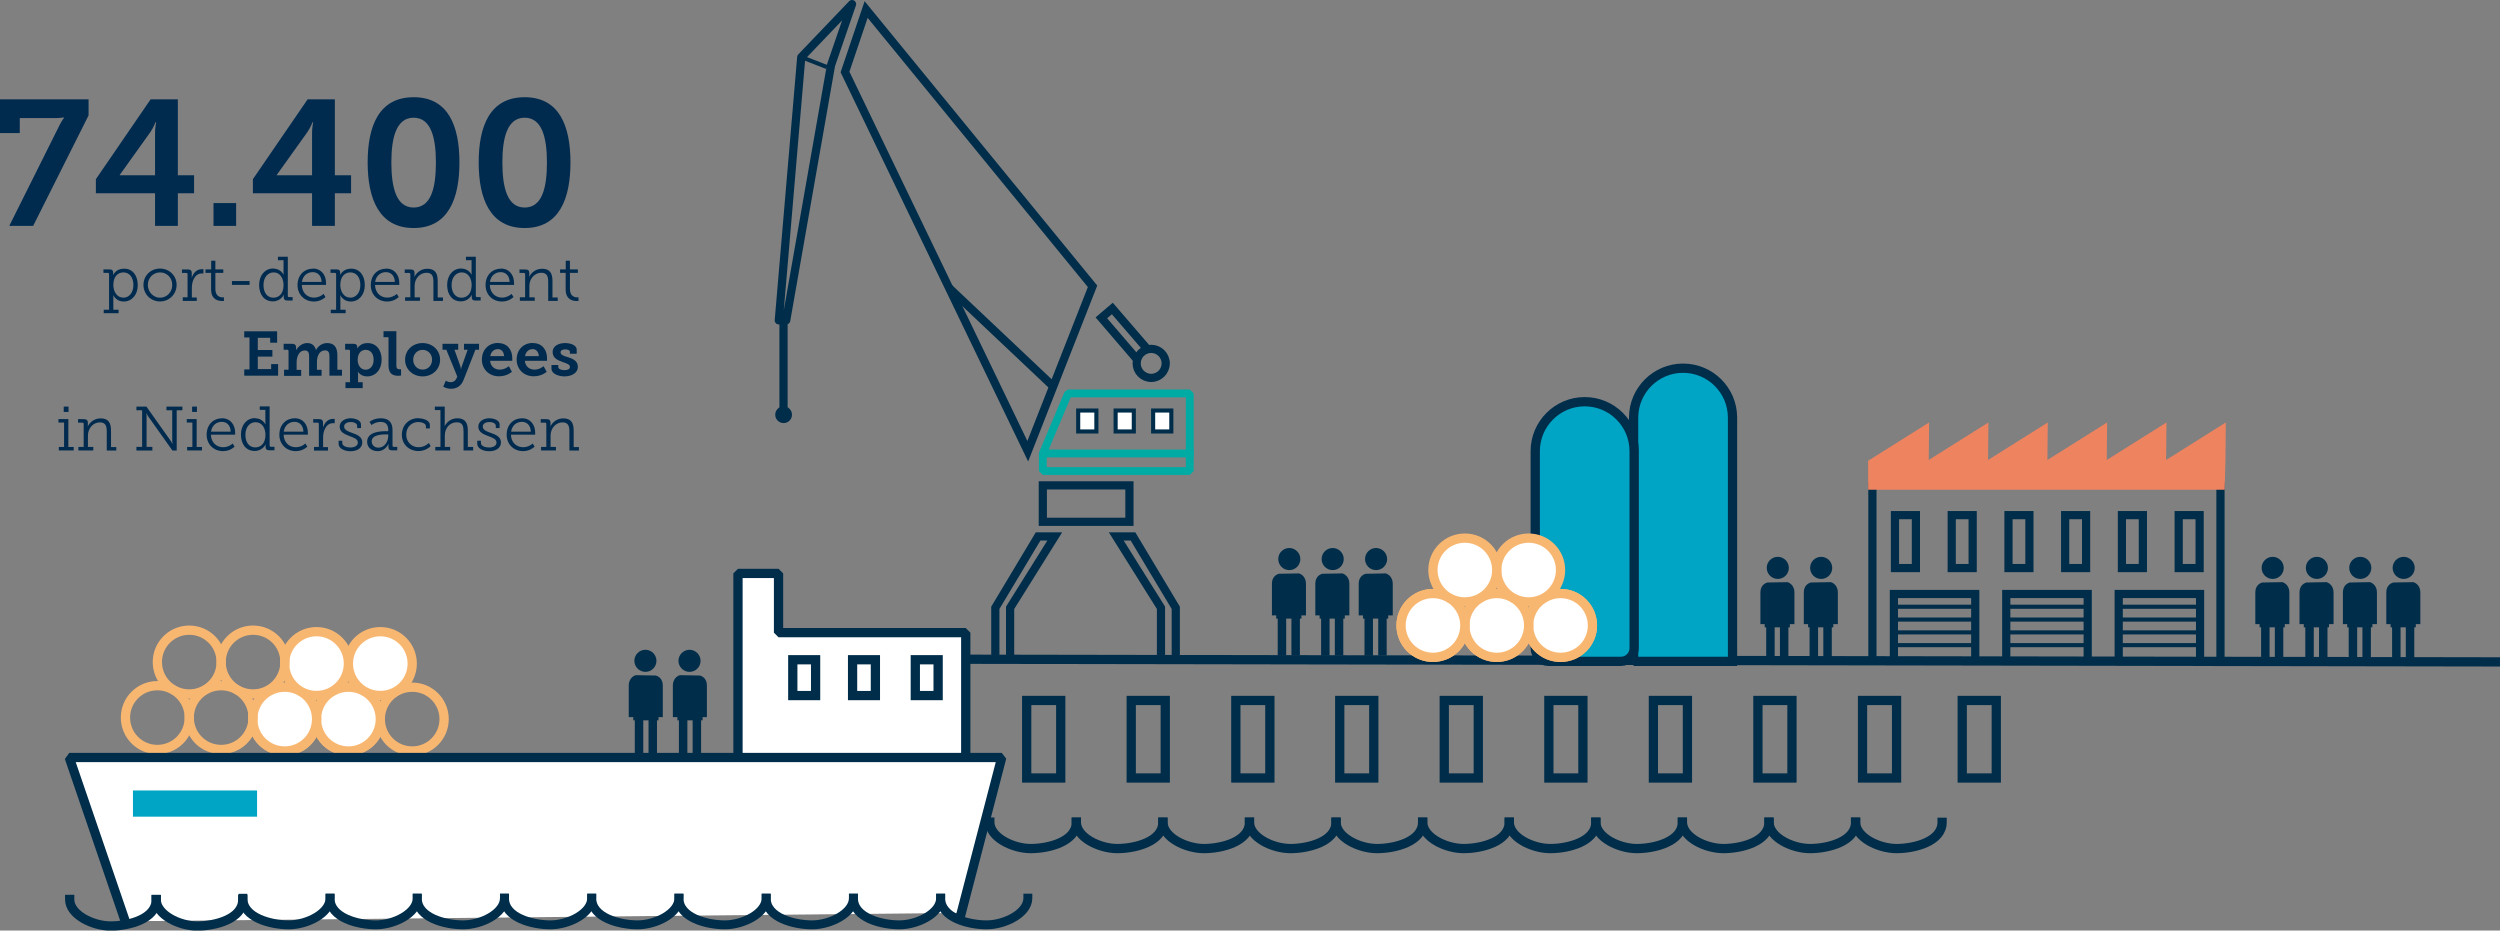<?xml version="1.0" encoding="UTF-8"?>
<svg xmlns="http://www.w3.org/2000/svg" id="Ebene_2" data-name="Ebene 2" viewBox="0 0 280.56 104.43">
  <rect x="0" y="0" width="280.56" height="104.43" fill="#808080" stroke="none"/>
  <defs>
    <style>
      .cls-1, .cls-2, .cls-3, .cls-4, .cls-5, .cls-6, .cls-7, .cls-8, .cls-9, .cls-10 {
        stroke-linecap: square;
      }

      .cls-1, .cls-2, .cls-11, .cls-4, .cls-12, .cls-6, .cls-7, .cls-8, .cls-9, .cls-10 {
        fill: none;
      }

      .cls-1, .cls-2, .cls-5, .cls-9 {
        stroke-linejoin: bevel;
      }

      .cls-1, .cls-3, .cls-11, .cls-7 {
        stroke-width: 1.04px;
      }

      .cls-1, .cls-3, .cls-4, .cls-5, .cls-12, .cls-6, .cls-7, .cls-8, .cls-9, .cls-10 {
        stroke: #002d4a;
      }

      .cls-2 {
        stroke: #00aba4;
        stroke-width: .88px;
      }

      .cls-3, .cls-13 {
        fill: #00a4c4;
      }

      .cls-3, .cls-11, .cls-4, .cls-12, .cls-6, .cls-7, .cls-10 {
        stroke-miterlimit: 10;
      }

      .cls-14, .cls-5 {
        fill: #fff;
      }

      .cls-11 {
        stroke: #f8b771;
      }

      .cls-4, .cls-8 {
        stroke-width: .92px;
      }

      .cls-5, .cls-10 {
        stroke-width: 1.04px;
      }

      .cls-12, .cls-6 {
        stroke-width: .46px;
      }

      .cls-15 {
        fill: #002d4a;
      }

      .cls-8 {
        stroke-linejoin: round;
      }

      .cls-9 {
        stroke-width: 1px;
      }

      .cls-16 {
        fill: #002b4f;
      }

      .cls-17 {
        fill: #ee8360;
      }
    </style>
  </defs>
  <g id="Stark_fürs_Land" data-name="Stark fürs Land">
    <g>
      <rect class="cls-7" x="173.82" y="78.61" width="3.82" height="8.7"></rect>
      <rect class="cls-7" x="162.08" y="78.61" width="3.82" height="8.7"></rect>
      <rect class="cls-7" x="150.35" y="78.61" width="3.82" height="8.7"></rect>
      <rect class="cls-7" x="138.69" y="78.61" width="3.82" height="8.7"></rect>
      <rect class="cls-7" x="126.95" y="78.61" width="3.82" height="8.7"></rect>
      <rect class="cls-7" x="115.22" y="78.61" width="3.82" height="8.7"></rect>
      <rect class="cls-7" x="197.28" y="78.61" width="3.82" height="8.7"></rect>
      <rect class="cls-7" x="185.55" y="78.61" width="3.82" height="8.7"></rect>
      <rect class="cls-7" x="209.02" y="78.61" width="3.82" height="8.7"></rect>
      <rect class="cls-7" x="220.21" y="78.61" width="3.82" height="8.7"></rect>
      <polyline class="cls-7" points="280.04 74.28 107.08 73.98 107.08 94.95"></polyline>
      <path class="cls-3" d="M183.32,74.22h11.11v-27.35c0-3.07-2.49-5.55-5.55-5.55s-5.55,2.49-5.55,5.55v27.35Z"></path>
      <path class="cls-3" d="M173.77,74.22h8.13c.82,0,1.49-.66,1.49-1.49v-22.1c0-3.07-2.49-5.55-5.55-5.55s-5.55,2.49-5.55,5.55v22.1c0,.82.66,1.49,1.49,1.49Z"></path>
      <path class="cls-14" d="M178.71,70.19c0,1.98-1.6,3.58-3.58,3.58s-3.58-1.6-3.58-3.58,1.6-3.58,3.58-3.58,3.58,1.6,3.58,3.58"></path>
      <path class="cls-11" d="M178.71,70.19c0,1.98-1.6,3.58-3.58,3.58s-3.58-1.6-3.58-3.58,1.6-3.58,3.58-3.58,3.58,1.6,3.58,3.58Z"></path>
      <path class="cls-14" d="M178.71,70.19c0,1.98-1.6,3.58-3.58,3.58s-3.58-1.6-3.58-3.58,1.6-3.58,3.58-3.58,3.58,1.6,3.58,3.58"></path>
      <path class="cls-11" d="M178.71,70.19c0,1.98-1.6,3.58-3.58,3.58s-3.58-1.6-3.58-3.58,1.6-3.58,3.58-3.58,3.58,1.6,3.58,3.58Z"></path>
      <path class="cls-14" d="M171.55,70.19c0,1.98-1.6,3.58-3.58,3.58s-3.58-1.6-3.58-3.58,1.6-3.58,3.58-3.58,3.58,1.6,3.58,3.58"></path>
      <path class="cls-11" d="M171.55,70.19c0,1.98-1.6,3.58-3.58,3.58s-3.58-1.6-3.58-3.58,1.6-3.58,3.58-3.58,3.58,1.6,3.58,3.58Z"></path>
      <path class="cls-14" d="M171.55,70.19c0,1.98-1.6,3.58-3.58,3.58s-3.58-1.6-3.58-3.58,1.6-3.58,3.58-3.58,3.58,1.6,3.58,3.58"></path>
      <path class="cls-11" d="M171.55,70.19c0,1.98-1.6,3.58-3.58,3.58s-3.58-1.6-3.58-3.58,1.6-3.58,3.58-3.58,3.58,1.6,3.58,3.58Z"></path>
      <path class="cls-14" d="M164.39,70.19c0,1.98-1.6,3.58-3.58,3.58s-3.58-1.6-3.58-3.58,1.6-3.58,3.58-3.58,3.58,1.6,3.58,3.58"></path>
      <path class="cls-11" d="M164.39,70.19c0,1.98-1.6,3.58-3.58,3.58s-3.58-1.6-3.58-3.58,1.6-3.58,3.58-3.58,3.58,1.6,3.58,3.58Z"></path>
      <path class="cls-14" d="M164.39,70.19c0,1.98-1.6,3.58-3.58,3.58s-3.58-1.6-3.58-3.58,1.6-3.58,3.58-3.58,3.58,1.6,3.58,3.58"></path>
      <path class="cls-11" d="M164.39,70.19c0,1.98-1.6,3.58-3.58,3.58s-3.58-1.6-3.58-3.58,1.6-3.58,3.58-3.58,3.58,1.6,3.58,3.58Z"></path>
      <path class="cls-14" d="M175.13,63.97c0,1.98-1.6,3.58-3.58,3.58s-3.58-1.6-3.58-3.58,1.6-3.58,3.58-3.58,3.58,1.6,3.58,3.58"></path>
      <path class="cls-11" d="M175.13,63.97c0,1.98-1.6,3.58-3.58,3.58s-3.58-1.6-3.58-3.58,1.6-3.58,3.58-3.58,3.58,1.6,3.58,3.58Z"></path>
      <path class="cls-14" d="M167.97,63.97c0,1.98-1.6,3.58-3.58,3.58s-3.58-1.6-3.58-3.58,1.6-3.58,3.58-3.58,3.58,1.6,3.58,3.58"></path>
      <path class="cls-11" d="M167.97,63.97c0,1.98-1.6,3.58-3.58,3.58s-3.58-1.6-3.58-3.58,1.6-3.58,3.58-3.58,3.58,1.6,3.58,3.58Z"></path>
      <path class="cls-11" d="M49.84,80.7c0,1.98-1.6,3.58-3.58,3.58s-3.58-1.6-3.58-3.58,1.6-3.58,3.58-3.58,3.58,1.6,3.58,3.58Z"></path>
      <path class="cls-14" d="M42.68,80.7c0,1.98-1.6,3.58-3.58,3.58s-3.58-1.6-3.58-3.58,1.6-3.58,3.58-3.58,3.58,1.6,3.58,3.58"></path>
      <path class="cls-11" d="M42.68,80.7c0,1.98-1.6,3.58-3.58,3.58s-3.58-1.6-3.58-3.58,1.6-3.58,3.58-3.58,3.58,1.6,3.58,3.58Z"></path>
      <path class="cls-14" d="M42.68,80.7c0,1.98-1.6,3.58-3.58,3.58s-3.58-1.6-3.58-3.58,1.6-3.58,3.58-3.58,3.58,1.6,3.58,3.58"></path>
      <path class="cls-11" d="M42.68,80.7c0,1.98-1.6,3.58-3.58,3.58s-3.58-1.6-3.58-3.58,1.6-3.58,3.58-3.58,3.58,1.6,3.58,3.58Z"></path>
      <path class="cls-14" d="M35.53,80.7c0,1.98-1.6,3.58-3.58,3.58s-3.58-1.6-3.58-3.58,1.6-3.58,3.58-3.58,3.58,1.6,3.58,3.58"></path>
      <path class="cls-11" d="M35.53,80.7c0,1.98-1.6,3.58-3.58,3.58s-3.58-1.6-3.58-3.58,1.6-3.58,3.58-3.58,3.58,1.6,3.58,3.58Z"></path>
      <path class="cls-14" d="M35.53,80.7c0,1.98-1.6,3.58-3.58,3.58s-3.58-1.6-3.58-3.58,1.6-3.58,3.58-3.58,3.58,1.6,3.58,3.58"></path>
      <path class="cls-11" d="M35.53,80.7c0,1.98-1.6,3.58-3.58,3.58s-3.58-1.6-3.58-3.58,1.6-3.58,3.58-3.58,3.58,1.6,3.58,3.58Z"></path>
      <path class="cls-14" d="M46.26,74.47c0,1.98-1.6,3.58-3.58,3.58s-3.58-1.6-3.58-3.58,1.6-3.58,3.58-3.58,3.58,1.6,3.58,3.58"></path>
      <path class="cls-11" d="M46.26,74.47c0,1.98-1.6,3.58-3.58,3.58s-3.58-1.6-3.58-3.58,1.6-3.58,3.58-3.58,3.58,1.6,3.58,3.58Z"></path>
      <path class="cls-14" d="M39.1,74.47c0,1.98-1.6,3.58-3.58,3.58s-3.58-1.6-3.58-3.58,1.6-3.58,3.58-3.58,3.58,1.6,3.58,3.58"></path>
      <path class="cls-11" d="M39.1,74.47c0,1.98-1.6,3.58-3.58,3.58s-3.58-1.6-3.58-3.58,1.6-3.58,3.58-3.58,3.58,1.6,3.58,3.58Z"></path>
      <path class="cls-11" d="M28.4,80.53c0,1.98-1.6,3.58-3.58,3.58s-3.58-1.6-3.58-3.58,1.6-3.58,3.58-3.58,3.58,1.6,3.58,3.58Z"></path>
      <path class="cls-11" d="M21.24,80.53c0,1.98-1.6,3.58-3.58,3.58s-3.58-1.6-3.58-3.58,1.6-3.58,3.58-3.58,3.58,1.6,3.58,3.58Z"></path>
      <path class="cls-11" d="M24.82,74.3c0,1.98-1.6,3.58-3.58,3.58s-3.58-1.6-3.58-3.58,1.6-3.58,3.58-3.58,3.58,1.6,3.58,3.58Z"></path>
      <path class="cls-11" d="M31.98,74.3c0,1.98-1.6,3.58-3.58,3.58s-3.58-1.6-3.58-3.58,1.6-3.58,3.58-3.58,3.58,1.6,3.58,3.58Z"></path>
      <g>
        <path class="cls-1" d="M169.38,92.26c0,1.71,2.58,2.97,4.6,2.97s5.11-.79,5.11-2.95"></path>
        <path class="cls-1" d="M159.66,92.26c0,1.71,2.58,2.97,4.6,2.97s5.11-.79,5.11-2.95"></path>
        <path class="cls-1" d="M188.81,92.26c0,1.71,2.58,2.97,4.6,2.97s5.11-.79,5.11-2.95"></path>
        <path class="cls-1" d="M179.09,92.26c0,1.71,2.58,2.97,4.6,2.97s5.11-.79,5.11-2.95"></path>
        <path class="cls-1" d="M198.53,92.26c0,1.71,2.58,2.97,4.6,2.97s5.11-.79,5.11-2.95"></path>
        <path class="cls-1" d="M120.79,92.26c0,1.71,2.58,2.97,4.6,2.97s5.11-.79,5.11-2.95"></path>
        <path class="cls-1" d="M111.08,92.26c0,1.71,2.58,2.97,4.6,2.97s5.11-.79,5.11-2.95"></path>
        <path class="cls-1" d="M140.22,92.26c0,1.71,2.58,2.97,4.6,2.97s5.11-.79,5.11-2.95"></path>
        <path class="cls-1" d="M130.51,92.26c0,1.71,2.58,2.97,4.6,2.97s5.11-.79,5.11-2.95"></path>
        <path class="cls-1" d="M149.94,92.26c0,1.71,2.58,2.97,4.6,2.97s5.11-.79,5.11-2.95"></path>
        <path class="cls-1" d="M208.24,92.26c0,1.71,2.58,2.97,4.6,2.97s5.11-.79,5.11-2.95"></path>
      </g>
      <polyline class="cls-5" points="108.38 84.93 108.38 71 87.37 71 87.37 64.35 82.82 64.35 82.82 84.93"></polyline>
      <polyline class="cls-5" points="14.06 103.39 7.77 85.01 112.42 85.01 107.88 102.45"></polyline>
      <rect class="cls-10" x="88.97" y="74.04" width="2.56" height="4.02"></rect>
      <rect class="cls-10" x="95.68" y="74.04" width="2.56" height="4.02"></rect>
      <rect class="cls-10" x="102.72" y="74.04" width="2.56" height="4.02"></rect>
      <rect class="cls-13" x="14.92" y="88.71" width="13.93" height="2.94"></rect>
      <g>
        <path class="cls-15" d="M72.43,75.4c.69,0,1.24-.56,1.24-1.24s-.56-1.24-1.24-1.24-1.24.56-1.24,1.24.56,1.24,1.24,1.24"></path>
        <path class="cls-15" d="M73.59,75.81l-2.24-.04c-.38.11-.79.49-.79,1.16v3.55h.51v.36h.17v4.15h.95v-4.15h.59v4.17h.95v-4.17h.17v-.36h.48v-3.55c0-.68-.4-1.02-.79-1.12"></path>
      </g>
      <g>
        <path class="cls-15" d="M154.43,63.98c-.69,0-1.24-.56-1.24-1.24,0-.69.56-1.24,1.24-1.24s1.24.56,1.24,1.24c0,.69-.56,1.24-1.24,1.24"></path>
        <path class="cls-15" d="M153.27,64.39l2.24-.04c.38.11.79.49.79,1.16v3.55h-.51s0,.36,0,.36h-.17s0,4.15,0,4.15h-.95v-4.15s-.59,0-.59,0v4.17h-.95v-4.17s-.17,0-.17,0v-.36s-.48,0-.48,0v-3.55c0-.68.4-1.02.79-1.12"></path>
      </g>
      <g>
        <path class="cls-15" d="M149.56,63.98c-.69,0-1.24-.56-1.24-1.24,0-.69.56-1.24,1.24-1.24s1.24.56,1.24,1.24c0,.69-.56,1.24-1.24,1.24"></path>
        <path class="cls-15" d="M148.4,64.39l2.24-.04c.38.11.79.49.79,1.16v3.55h-.51s0,.36,0,.36h-.17s0,4.15,0,4.15h-.95v-4.15s-.59,0-.59,0v4.17h-.95v-4.17s-.17,0-.17,0v-.36s-.48,0-.48,0v-3.55c0-.68.4-1.02.79-1.12"></path>
      </g>
      <g>
        <path class="cls-15" d="M144.69,63.98c-.69,0-1.24-.56-1.24-1.24,0-.69.56-1.24,1.24-1.24s1.24.56,1.24,1.24c0,.69-.56,1.24-1.24,1.24"></path>
        <path class="cls-15" d="M143.53,64.39l2.24-.04c.38.11.79.49.79,1.16v3.55h-.51s0,.36,0,.36h-.17s0,4.15,0,4.15h-.95v-4.15s-.59,0-.59,0v4.17h-.95v-4.17s-.17,0-.17,0v-.36s-.48,0-.48,0v-3.55c0-.68.4-1.02.79-1.12"></path>
      </g>
      <g>
        <path class="cls-15" d="M77.38,75.4c.69,0,1.24-.56,1.24-1.24s-.56-1.24-1.24-1.24-1.24.56-1.24,1.24.56,1.24,1.24,1.24"></path>
        <path class="cls-15" d="M78.54,75.81l-2.24-.04c-.38.11-.79.49-.79,1.16v3.55h.51v.36h.17s0,4.15,0,4.15h.95v-4.15h.59v4.17h.95v-4.17h.17s0-.36,0-.36h.48v-3.55c0-.68-.4-1.02-.79-1.12"></path>
      </g>
      <g>
        <path class="cls-15" d="M269.75,64.97c-.69,0-1.24-.56-1.24-1.24,0-.69.56-1.24,1.24-1.24s1.24.56,1.24,1.24c0,.69-.56,1.24-1.24,1.24"></path>
        <path class="cls-15" d="M268.59,65.37l2.24-.04c.38.11.79.49.79,1.16v3.55h-.51s0,.36,0,.36h-.17s0,4.15,0,4.15h-.95v-4.15s-.59,0-.59,0v4.17h-.95v-4.17s-.17,0-.17,0v-.36s-.48,0-.48,0v-3.55c0-.68.4-1.02.79-1.12"></path>
      </g>
      <g>
        <path class="cls-15" d="M264.88,64.97c-.69,0-1.24-.56-1.24-1.24,0-.69.56-1.24,1.24-1.24s1.24.56,1.24,1.24c0,.69-.56,1.24-1.24,1.24"></path>
        <path class="cls-15" d="M263.72,65.37l2.24-.04c.38.11.79.49.79,1.16v3.55h-.51s0,.36,0,.36h-.17s0,4.15,0,4.15h-.95v-4.15s-.59,0-.59,0v4.17h-.95v-4.17s-.17,0-.17,0v-.36s-.48,0-.48,0v-3.55c0-.68.4-1.02.79-1.12"></path>
      </g>
      <g>
        <path class="cls-15" d="M260.01,64.97c-.69,0-1.24-.56-1.24-1.24,0-.69.56-1.24,1.24-1.24s1.24.56,1.24,1.24c0,.69-.56,1.24-1.24,1.24"></path>
        <path class="cls-15" d="M258.85,65.37l2.24-.04c.38.11.79.49.79,1.16v3.55h-.51s0,.36,0,.36h-.17s0,4.15,0,4.15h-.95v-4.15s-.59,0-.59,0v4.17h-.95v-4.17s-.17,0-.17,0v-.36s-.48,0-.48,0v-3.55c0-.68.4-1.02.79-1.12"></path>
      </g>
      <g>
        <path class="cls-15" d="M204.38,64.97c-.69,0-1.24-.56-1.24-1.24,0-.69.56-1.24,1.24-1.24s1.24.56,1.24,1.24c0,.69-.56,1.24-1.24,1.24"></path>
        <path class="cls-15" d="M203.22,65.37l2.24-.04c.38.11.79.49.79,1.16v3.55h-.51s0,.36,0,.36h-.17s0,4.15,0,4.15h-.95v-4.15s-.59,0-.59,0v4.17h-.95v-4.17s-.17,0-.17,0v-.36s-.48,0-.48,0v-3.55c0-.68.4-1.02.79-1.12"></path>
      </g>
      <g>
        <path class="cls-15" d="M199.51,64.97c-.69,0-1.24-.56-1.24-1.24,0-.69.56-1.24,1.24-1.24s1.24.56,1.24,1.24c0,.69-.56,1.24-1.24,1.24"></path>
        <path class="cls-15" d="M198.35,65.37l2.24-.04c.38.11.79.49.79,1.16v3.55h-.51s0,.36,0,.36h-.17s0,4.15,0,4.15h-.95v-4.15s-.59,0-.59,0v4.17h-.95v-4.17s-.17,0-.17,0v-.36s-.48,0-.48,0v-3.55c0-.68.4-1.02.79-1.12"></path>
      </g>
      <g>
        <path class="cls-15" d="M255.05,64.97c-.69,0-1.24-.56-1.24-1.24,0-.69.56-1.24,1.24-1.24s1.24.56,1.24,1.24c0,.69-.56,1.24-1.24,1.24"></path>
        <path class="cls-15" d="M253.89,65.37l2.24-.04c.38.11.79.49.79,1.16v3.55h-.51s0,.36,0,.36h-.17s0,4.15,0,4.15h-.95v-4.15s-.59,0-.59,0v4.17h-.95v-4.17s-.17,0-.17,0v-.36s-.48,0-.48,0v-3.55c0-.68.4-1.02.79-1.12"></path>
      </g>
      <g>
        <path class="cls-9" d="M105.56,100.79c0,1.72-2.6,3-4.63,3s-5.15-.8-5.15-2.98"></path>
        <path class="cls-9" d="M115.35,100.79c0,1.72-2.6,3-4.63,3s-5.15-.8-5.15-2.98"></path>
        <path class="cls-9" d="M85.98,100.79c0,1.72-2.6,3-4.63,3s-5.15-.8-5.15-2.98"></path>
        <path class="cls-9" d="M95.77,100.79c0,1.72-2.6,3-4.63,3s-5.15-.8-5.15-2.98"></path>
        <path class="cls-9" d="M66.4,100.79c0,1.72-2.6,3-4.63,3s-5.15-.8-5.15-2.98"></path>
        <path class="cls-9" d="M76.19,100.79c0,1.72-2.6,3-4.63,3s-5.15-.8-5.15-2.98"></path>
        <path class="cls-9" d="M46.82,100.79c0,1.72-2.6,3-4.63,3s-5.15-.8-5.15-2.98"></path>
        <path class="cls-9" d="M37.04,100.79c0,1.72-2.6,3-4.63,3s-5.15-.8-5.15-2.98"></path>
        <path class="cls-9" d="M56.61,100.79c0,1.72-2.6,3-4.63,3s-5.15-.8-5.15-2.98"></path>
      </g>
      <g>
        <line class="cls-4" x1="210.13" y1="54.55" x2="210.13" y2="73.68"></line>
        <line class="cls-4" x1="249.19" y1="73.67" x2="249.19" y2="54.55"></line>
        <polyline class="cls-4" points="237.77 73.61 237.77 66.66 246.9 66.66 246.9 73.61"></polyline>
        <line class="cls-6" x1="237.89" y1="68.09" x2="246.84" y2="68.09"></line>
        <line class="cls-6" x1="237.89" y1="69.53" x2="246.84" y2="69.53"></line>
        <line class="cls-6" x1="237.89" y1="70.97" x2="246.84" y2="70.97"></line>
        <line class="cls-6" x1="237.89" y1="72.4" x2="246.84" y2="72.4"></line>
        <polyline class="cls-4" points="212.54 73.61 212.54 66.66 221.67 66.66 221.67 73.61"></polyline>
        <line class="cls-6" x1="212.66" y1="68.09" x2="221.61" y2="68.09"></line>
        <line class="cls-6" x1="212.66" y1="69.53" x2="221.61" y2="69.53"></line>
        <line class="cls-6" x1="212.66" y1="70.97" x2="221.61" y2="70.97"></line>
        <line class="cls-6" x1="212.66" y1="72.4" x2="221.61" y2="72.4"></line>
        <polyline class="cls-4" points="225.15 73.61 225.15 66.66 234.29 66.66 234.29 73.61"></polyline>
        <line class="cls-6" x1="225.28" y1="68.09" x2="234.23" y2="68.09"></line>
        <line class="cls-6" x1="225.28" y1="69.53" x2="234.23" y2="69.53"></line>
        <line class="cls-6" x1="225.28" y1="70.97" x2="234.23" y2="70.97"></line>
        <line class="cls-6" x1="225.28" y1="72.4" x2="234.23" y2="72.4"></line>
        <rect class="cls-4" x="212.66" y="57.81" width="2.35" height="5.94"></rect>
        <rect class="cls-4" x="219.03" y="57.81" width="2.35" height="5.94"></rect>
        <rect class="cls-4" x="231.76" y="57.81" width="2.35" height="5.94"></rect>
        <rect class="cls-4" x="225.4" y="57.81" width="2.35" height="5.94"></rect>
        <rect class="cls-4" x="238.13" y="57.81" width="2.35" height="5.94"></rect>
        <rect class="cls-4" x="244.5" y="57.81" width="2.35" height="5.94"></rect>
        <polygon class="cls-17" points="249.75 51.62 249.79 47.41 243.09 51.62 243.13 47.41 236.43 51.62 236.47 47.41 229.77 51.62 229.81 47.41 223.11 51.62 223.15 47.41 216.45 51.62 216.49 47.41 209.65 51.71 209.65 54.96 249.66 54.96 249.75 51.62"></polygon>
      </g>
      <g>
        <path class="cls-15" d="M87,46.54c0,.52.42.94.94.94s.94-.42.94-.94-.42-.94-.94-.94-.94.42-.94.94"></path>
        <line class="cls-14" x1="90.37" y1="50.14" x2="87.63" y2="46.54"></line>
        <line class="cls-14" x1="85.5" y1="50.14" x2="88.24" y2="46.54"></line>
        <rect class="cls-4" x="117.03" y="54.47" width="9.72" height="4.09"></rect>
        <polyline class="cls-4" points="130.29 73.59 130.29 68.21 125.27 60.2 127.15 60.2 131.95 68.21 131.95 73.59"></polyline>
        <polyline class="cls-4" points="113.36 73.59 113.36 68.21 118.37 60.2 116.5 60.2 111.7 68.21 111.7 73.59"></polyline>
        <line class="cls-14" x1="117.34" y1="50.89" x2="133.52" y2="50.89"></line>
        <line class="cls-2" x1="117.34" y1="50.89" x2="133.52" y2="50.89"></line>
        <polyline class="cls-2" points="133.52 50.89 133.52 52.86 117.03 52.86 117.03 50.89 119.87 44.15 133.52 44.15 133.52 50.89"></polyline>
        <rect class="cls-14" x="121" y="46.07" width="2.04" height="2.35"></rect>
        <rect class="cls-12" x="121" y="46.07" width="2.04" height="2.35"></rect>
        <rect class="cls-14" x="129.41" y="46.07" width="2.04" height="2.35"></rect>
        <rect class="cls-12" x="129.41" y="46.07" width="2.04" height="2.35"></rect>
        <rect class="cls-14" x="125.2" y="46.07" width="2.04" height="2.35"></rect>
        <rect class="cls-12" x="125.2" y="46.07" width="2.04" height="2.35"></rect>
        <polyline class="cls-4" points="128.68 39.09 124.83 34.62 123.6 35.67 127.49 40.2"></polyline>
        <path class="cls-4" d="M127.56,40.78c0,.9.73,1.63,1.63,1.63s1.63-.73,1.63-1.63-.73-1.63-1.63-1.63-1.63.73-1.63,1.63Z"></path>
        <polygon class="cls-4" points="115.34 50.64 94.83 8.08 97.2 1.07 122.61 32.13 115.34 50.64"></polygon>
        <line class="cls-4" x1="118.07" y1="43.24" x2="106.84" y2="32.63"></line>
        <polygon class="cls-8" points="95.62 .46 89.92 6.42 87.4 35.95 88.23 35.95 93.26 7.32 95.62 .46"></polygon>
        <line class="cls-14" x1="92.81" y1="7.53" x2="90.14" y2="6.49"></line>
        <line class="cls-12" x1="92.81" y1="7.53" x2="90.14" y2="6.49"></line>
        <line class="cls-8" x1="87.93" y1="35.74" x2="87.93" y2="46.54"></line>
      </g>
      <path class="cls-1" d="M17.53,100.94c0,1.71,2.58,2.98,4.6,2.98s5.11-.79,5.11-2.95"></path>
      <path class="cls-1" d="M7.82,100.94c0,1.71,2.58,2.98,4.6,2.98s5.11-.79,5.11-2.95"></path>
    </g>
    <g>
      <path class="cls-16" d="M6.7,14.01c.14-.26.24-.44.34-.58l.14-.2v-.04c-.08,0-.16,0-.26.02-.16.02-.4.04-.66.04H2.22v1.68H0v-3.78h9.94v1.8l-6.22,12.4H1.04l5.66-11.34Z"></path>
      <path class="cls-16" d="M10.76,20.11l6.14-8.96h3.06v8.52h1.82v2.02h-1.82v3.66h-2.56v-3.66h-6.64v-1.58ZM13.44,19.63v.04h3.96v-4.74c0-.3.02-.56.06-.8l.06-.42h-.06l-.16.36c-.1.22-.24.46-.4.72l-3.46,4.84Z"></path>
      <path class="cls-16" d="M23.96,22.79h2.54v2.56h-2.54v-2.56Z"></path>
      <path class="cls-16" d="M28.38,20.11l6.14-8.96h3.06v8.52h1.82v2.02h-1.82v3.66h-2.56v-3.66h-6.64v-1.58ZM31.06,19.63v.04h3.96v-4.74c0-.3.02-.56.06-.8l.06-.42h-.06l-.16.36c-.1.22-.24.46-.4.72l-3.46,4.84Z"></path>
      <path class="cls-16" d="M41.26,18.23c0-4.08,1.26-7.32,5.16-7.32s5.14,3.24,5.14,7.32-1.26,7.36-5.14,7.36-5.16-3.28-5.16-7.36ZM48.92,18.23c0-2.8-.56-5.02-2.5-5.02s-2.5,2.22-2.5,5.02.54,5.06,2.5,5.06,2.5-2.22,2.5-5.06Z"></path>
      <path class="cls-16" d="M53.72,18.23c0-4.08,1.26-7.32,5.16-7.32s5.14,3.24,5.14,7.32-1.26,7.36-5.14,7.36-5.16-3.28-5.16-7.36ZM61.38,18.23c0-2.8-.56-5.02-2.5-5.02s-2.5,2.22-2.5,5.02.54,5.06,2.5,5.06,2.5-2.22,2.5-5.06Z"></path>
      <path class="cls-16" d="M12.24,34.76v-3.99c0-.1-.05-.15-.15-.15h-.48v-.39h.67c.3,0,.42.13.42.37v.03c0,.08,0,.13,0,.17v.07s0,0,0,0c.06-.13.15-.26.26-.36.19-.19.5-.36.97-.36.95,0,1.53.76,1.53,1.85s-.67,1.84-1.58,1.84c-.42,0-.71-.17-.9-.35-.11-.11-.2-.22-.27-.35h-.01v.08c.02.06.02.13.02.22v1.32h.59v.39h-1.67v-.39h.6ZM13.83,33.41c.62,0,1.14-.52,1.14-1.42s-.47-1.42-1.12-1.42c-.59,0-1.13.42-1.13,1.42,0,.71.39,1.41,1.11,1.41Z"></path>
      <path class="cls-16" d="M17.96,30.14c1.03,0,1.86.79,1.86,1.83s-.83,1.86-1.86,1.86-1.86-.8-1.86-1.86.83-1.83,1.86-1.83ZM17.96,33.41c.76,0,1.37-.62,1.37-1.44s-.62-1.4-1.37-1.4-1.37.6-1.37,1.4.62,1.44,1.37,1.44Z"></path>
      <path class="cls-16" d="M20.5,33.36h.55v-2.58c0-.1-.05-.15-.15-.15h-.48v-.39h.67c.3,0,.43.12.43.4v.24c0,.08,0,.14,0,.19,0,.03,0,.06,0,.08h.01c.17-.53.56-.94,1.11-.94.05,0,.1,0,.13,0h.06v.48s-.04,0-.06,0c-.02,0-.06,0-.13,0-.79,0-1.11.89-1.11,1.59v1.1h.55v.39h-1.57v-.39Z"></path>
      <path class="cls-16" d="M23.69,30.62h-.63v-.39h.64v-.97h.47v.97h.89v.39h-.89v1.81c0,.82.53.94.8.94.06,0,.1,0,.12,0,.02,0,.04,0,.04,0v.41s-.04,0-.06,0c-.02,0-.07,0-.15,0-.41,0-1.23-.13-1.23-1.31v-1.85Z"></path>
      <path class="cls-16" d="M26.03,31.54h1.98v.43h-1.98v-.43Z"></path>
      <path class="cls-16" d="M30.67,30.14c.42,0,.7.17.89.34.11.11.2.22.26.34h.01s0-.05,0-.08c0-.05-.01-.12-.01-.2v-1.34h-.63v-.39h1.11v4.38c0,.1.05.15.15.15h.39v.39h-.58c-.3,0-.42-.13-.42-.38v-.06c0-.06,0-.11.01-.16v-.06s0,0,0,0c-.06.13-.15.26-.27.37-.2.19-.5.38-.97.38-.95,0-1.53-.76-1.53-1.84s.65-1.85,1.59-1.85ZM30.68,33.41c.59,0,1.14-.42,1.14-1.42,0-.72-.36-1.42-1.11-1.42-.63,0-1.14.52-1.14,1.42s.46,1.42,1.11,1.42Z"></path>
      <path class="cls-16" d="M35.11,30.14c.97,0,1.48.75,1.48,1.62,0,.05,0,.09,0,.14v.08h-2.72c.02.9.64,1.42,1.37,1.42.33,0,.59-.11.78-.21.11-.06.21-.13.29-.21l.22.36c-.1.09-.22.17-.35.25-.22.13-.55.25-.95.25-1.04,0-1.84-.76-1.84-1.84,0-1.16.78-1.85,1.74-1.85ZM36.09,31.64c-.02-.75-.48-1.1-1-1.1-.59,0-1.1.38-1.21,1.1h2.21Z"></path>
      <path class="cls-16" d="M37.72,34.76v-3.99c0-.1-.05-.15-.15-.15h-.48v-.39h.67c.3,0,.42.13.42.37v.03c0,.08,0,.13,0,.17v.07s0,0,0,0c.06-.13.15-.26.26-.36.19-.19.5-.36.97-.36.95,0,1.53.76,1.53,1.85s-.67,1.84-1.58,1.84c-.42,0-.71-.17-.9-.35-.11-.11-.2-.22-.27-.35h-.01v.08c.02.06.02.13.02.22v1.32h.59v.39h-1.67v-.39h.6ZM39.3,33.41c.62,0,1.14-.52,1.14-1.42s-.47-1.42-1.12-1.42c-.59,0-1.13.42-1.13,1.42,0,.71.39,1.41,1.11,1.41Z"></path>
      <path class="cls-16" d="M43.33,30.14c.97,0,1.48.75,1.48,1.62,0,.05,0,.09,0,.14v.08h-2.72c.02.9.64,1.42,1.37,1.42.33,0,.59-.11.78-.21.11-.06.21-.13.29-.21l.22.36c-.1.09-.22.17-.35.25-.22.13-.55.25-.95.25-1.04,0-1.84-.76-1.84-1.84,0-1.16.78-1.85,1.74-1.85ZM44.31,31.64c-.02-.75-.48-1.1-1-1.1-.59,0-1.1.38-1.21,1.1h2.21Z"></path>
      <path class="cls-16" d="M45.45,33.36h.6v-2.58c0-.1-.05-.15-.15-.15h-.48v-.39h.67c.29,0,.43.13.43.39v.2c0,.08,0,.13-.01.18v.08s0,0,0,0c.09-.26.56-.93,1.44-.93s1.17.5,1.17,1.37v1.85h.59v.39h-1.07v-2.12c0-.56-.09-1.04-.77-1.04-.78,0-1.34.69-1.34,1.46v1.3h.6v.39h-1.67v-.39Z"></path>
      <path class="cls-16" d="M51.77,30.14c.42,0,.7.17.89.34.11.11.2.22.26.34h.01s0-.05,0-.08c0-.05-.01-.12-.01-.2v-1.34h-.63v-.39h1.11v4.38c0,.1.05.15.15.15h.39v.39h-.58c-.3,0-.42-.13-.42-.38v-.06c0-.06,0-.11.01-.16v-.06s0,0,0,0c-.06.13-.15.26-.27.37-.2.19-.5.38-.97.38-.95,0-1.53-.76-1.53-1.84s.65-1.85,1.59-1.85ZM51.79,33.41c.59,0,1.14-.42,1.14-1.42,0-.72-.36-1.42-1.11-1.42-.63,0-1.14.52-1.14,1.42s.46,1.42,1.11,1.42Z"></path>
      <path class="cls-16" d="M56.21,30.14c.97,0,1.48.75,1.48,1.62,0,.05,0,.09,0,.14v.08h-2.72c.02.9.64,1.42,1.37,1.42.33,0,.59-.11.78-.21.11-.06.21-.13.29-.21l.22.36c-.1.09-.22.17-.35.25-.22.13-.55.25-.95.25-1.04,0-1.84-.76-1.84-1.84,0-1.16.78-1.85,1.74-1.85ZM57.19,31.64c-.02-.75-.48-1.1-1-1.1-.59,0-1.1.38-1.21,1.1h2.21Z"></path>
      <path class="cls-16" d="M58.33,33.36h.6v-2.58c0-.1-.05-.15-.15-.15h-.48v-.39h.67c.29,0,.43.13.43.39v.2c0,.08,0,.13-.01.18v.08s0,0,0,0c.09-.26.56-.93,1.44-.93s1.17.5,1.17,1.37v1.85h.59v.39h-1.07v-2.12c0-.56-.09-1.04-.77-1.04-.78,0-1.34.69-1.34,1.46v1.3h.6v.39h-1.67v-.39Z"></path>
      <path class="cls-16" d="M63.48,30.62h-.63v-.39h.64v-.97h.47v.97h.89v.39h-.89v1.81c0,.82.53.94.8.94.06,0,.1,0,.12,0,.02,0,.04,0,.04,0v.41s-.04,0-.06,0c-.02,0-.07,0-.15,0-.41,0-1.23-.13-1.23-1.31v-1.85Z"></path>
      <path class="cls-16" d="M27.41,41.46h.59v-3.59h-.59v-.69h3.69v1.28h-.78v-.55h-1.39v1.37h1.64v.74h-1.64v1.4h1.5v-.56h.78v1.3h-3.8v-.69Z"></path>
      <path class="cls-16" d="M31.86,41.49h.52v-2.09c0-.1-.05-.15-.15-.15h-.4v-.67h.93c.32,0,.47.15.47.4v.16s0,.08,0,.11c0,.02,0,.04,0,.05h.01c.18-.36.64-.8,1.22-.8.5,0,.85.22,1,.78h.01c.2-.42.67-.78,1.24-.78.73,0,1.15.41,1.15,1.36v1.63h.52v.67h-1.41v-2.13c0-.41-.07-.71-.49-.71-.61,0-.91.61-.91,1.27v.91h.52v.67h-1.4v-2.13c0-.39-.06-.71-.48-.71-.63,0-.92.67-.92,1.31v.87h.51v.67h-1.92v-.67Z"></path>
      <path class="cls-16" d="M39.28,42.89v-3.49c0-.11-.05-.15-.15-.15h-.4v-.67h.92c.33,0,.44.15.44.34v.13s0,.04,0,.05h.01c.06-.11.15-.21.26-.3.19-.16.47-.3.89-.3.97,0,1.58.76,1.58,1.87s-.69,1.87-1.63,1.87c-.36,0-.61-.12-.78-.25-.1-.08-.18-.16-.25-.25h-.01v.08c.02.06.02.13.02.22v.85h.52v.67h-1.93v-.67h.52ZM41.03,41.49c.49,0,.9-.4.9-1.11s-.36-1.12-.89-1.12c-.47,0-.9.34-.9,1.13,0,.55.3,1.1.89,1.1Z"></path>
      <path class="cls-16" d="M43.59,37.84h-.55v-.67h1.44v3.78c0,.33.06.49.36.49.05,0,.09,0,.12,0h.05v.71h-.1c-.06.02-.13.02-.22.02-.57,0-1.09-.19-1.09-1.16v-3.17Z"></path>
      <path class="cls-16" d="M47.42,38.5c1.09,0,1.97.78,1.97,1.87s-.88,1.87-1.96,1.87-1.97-.77-1.97-1.87.88-1.87,1.96-1.87ZM47.43,41.48c.58,0,1.06-.45,1.06-1.11s-.48-1.11-1.06-1.11-1.06.46-1.06,1.11.48,1.11,1.06,1.11Z"></path>
      <path class="cls-16" d="M50.05,42.73s.1.06.15.08c.09.05.23.08.39.08.29,0,.52-.15.63-.41l.1-.22-1.23-3.01h-.43v-.67h1.76v.67h-.42l.65,1.81c.03.08.04.18.06.25,0,.04.01.08.01.12h.02l.02-.12c.02-.08.04-.17.08-.25l.64-1.81h-.41v-.67h1.69v.67h-.41l-1.32,3.37c-.27.71-.8,1.01-1.42,1.01-.26,0-.47-.06-.63-.12-.09-.03-.17-.08-.24-.13l.29-.65Z"></path>
      <path class="cls-16" d="M55.9,38.5c1.03,0,1.59.75,1.59,1.69,0,.05,0,.13,0,.19v.11h-2.49c.06.65.53.99,1.07.99.3,0,.55-.08.74-.19.11-.06.21-.12.3-.19l.34.63c-.11.09-.24.17-.39.25-.25.13-.61.25-1.06.25-1.18,0-1.92-.86-1.92-1.87,0-1.1.74-1.87,1.81-1.87ZM56.57,39.97c-.02-.5-.31-.79-.69-.79-.46,0-.78.31-.86.79h1.55Z"></path>
      <path class="cls-16" d="M59.8,38.5c1.03,0,1.59.75,1.59,1.69,0,.05,0,.13,0,.19v.11h-2.49c.06.65.53.99,1.07.99.3,0,.55-.08.74-.19.11-.06.21-.12.3-.19l.34.63c-.11.09-.24.17-.39.25-.25.13-.61.25-1.06.25-1.18,0-1.92-.86-1.92-1.87,0-1.1.74-1.87,1.81-1.87ZM60.47,39.97c-.02-.5-.31-.79-.69-.79-.46,0-.78.31-.86.79h1.55Z"></path>
      <path class="cls-16" d="M61.89,40.96h.76v.21c0,.25.33.37.7.37s.61-.12.61-.36c0-.29-.34-.38-.81-.55-.52-.19-1.13-.42-1.13-1.11,0-.76.76-1.02,1.41-1.02.52,0,1.29.2,1.29.74v.46h-.76v-.2c0-.19-.21-.29-.53-.29-.28,0-.52.1-.52.32,0,.29.35.42.75.53.55.17,1.19.4,1.19,1.1s-.69,1.08-1.51,1.08c-.64,0-1.45-.28-1.45-.86v-.41Z"></path>
      <path class="cls-16" d="M6.59,50.16h.6v-2.74h-.63v-.39h1.11v3.13h.6v.39h-1.67v-.39ZM7.15,45.63h.54v.6h-.54v-.6Z"></path>
      <path class="cls-16" d="M8.79,50.16h.6v-2.58c0-.11-.05-.15-.15-.15h-.48v-.39h.67c.29,0,.43.13.43.39v.2c0,.08,0,.13-.01.17v.08s0,0,0,0c.09-.26.56-.93,1.44-.93s1.17.5,1.17,1.37v1.85h.59v.39h-1.07v-2.12c0-.56-.09-1.04-.77-1.04-.78,0-1.34.69-1.34,1.46v1.3h.6v.39h-1.67v-.39Z"></path>
      <path class="cls-16" d="M15.31,50.15h.64v-4.11h-.64v-.41h1.12l2.76,3.89s.06.11.1.19c.02.04.04.08.05.11h.01v-.12c-.02-.08-.02-.16-.02-.22v-3.44h-.65v-.41h1.79v.41h-.64v4.52h-.48l-2.76-3.89c-.04-.06-.07-.13-.1-.2-.02-.04-.04-.07-.05-.11h-.01v.12c.02.08.03.15.02.22v3.45h.65v.41h-1.79v-.41Z"></path>
      <path class="cls-16" d="M20.99,50.16h.6v-2.74h-.63v-.39h1.11v3.13h.6v.39h-1.67v-.39ZM21.56,45.63h.54v.6h-.54v-.6Z"></path>
      <path class="cls-16" d="M24.91,46.94c.97,0,1.48.75,1.48,1.62,0,.05,0,.09,0,.14v.08h-2.72c.02.9.64,1.41,1.37,1.41.33,0,.59-.1.78-.21.11-.06.21-.13.29-.21l.22.36c-.1.09-.22.17-.35.25-.22.13-.55.25-.95.25-1.04,0-1.84-.76-1.84-1.84,0-1.16.78-1.85,1.74-1.85ZM25.89,48.44c-.02-.75-.48-1.1-1-1.1-.59,0-1.1.38-1.21,1.1h2.21Z"></path>
      <path class="cls-16" d="M28.63,46.94c.42,0,.7.17.89.34.11.1.2.22.26.34h.01s0-.05,0-.08c0-.05-.01-.12-.01-.2v-1.34h-.63v-.39h1.11v4.38c0,.11.05.15.15.15h.39v.39h-.58c-.3,0-.42-.13-.42-.39v-.06c0-.06,0-.11.01-.16v-.06s0,0,0,0c-.06.13-.15.26-.27.37-.2.19-.5.38-.97.38-.95,0-1.53-.76-1.53-1.84s.65-1.85,1.59-1.85ZM28.65,50.21c.59,0,1.14-.42,1.14-1.41,0-.72-.36-1.42-1.11-1.42-.63,0-1.14.52-1.14,1.42s.46,1.41,1.11,1.41Z"></path>
      <path class="cls-16" d="M33.07,46.94c.97,0,1.48.75,1.48,1.62,0,.05,0,.09,0,.14v.08h-2.72c.02.9.64,1.41,1.37,1.41.33,0,.59-.1.78-.21.11-.06.21-.13.29-.21l.22.36c-.1.09-.22.17-.35.25-.22.13-.55.25-.95.25-1.04,0-1.84-.76-1.84-1.84,0-1.16.78-1.85,1.74-1.85ZM34.05,48.44c-.02-.75-.48-1.1-1-1.1-.59,0-1.1.38-1.21,1.1h2.21Z"></path>
      <path class="cls-16" d="M35.23,50.16h.55v-2.58c0-.11-.05-.15-.15-.15h-.48v-.39h.67c.3,0,.43.12.43.4v.24c0,.08,0,.14,0,.19,0,.03,0,.06,0,.08h.01c.17-.53.56-.94,1.11-.94.05,0,.1,0,.13,0h.06v.48s-.04,0-.06,0c-.02,0-.06,0-.13,0-.79,0-1.11.89-1.11,1.59v1.1h.55v.39h-1.57v-.39Z"></path>
      <path class="cls-16" d="M37.98,49.46h.43v.25c0,.36.51.51.92.51.45,0,.83-.19.83-.55,0-.41-.45-.55-.95-.74-.53-.21-1.09-.43-1.09-1.05s.63-.94,1.22-.94c.48,0,1.17.2,1.17.69v.41h-.43v-.26c0-.26-.35-.42-.72-.42-.39,0-.74.17-.74.51,0,.38.42.55.89.71.55.19,1.15.43,1.15,1.06s-.55,1-1.33,1c-.65,0-1.33-.3-1.33-.83v-.34Z"></path>
      <path class="cls-16" d="M43.34,48.39h.23v-.15c0-.66-.36-.89-.85-.89-.3,0-.55.08-.74.17-.1.05-.2.11-.29.18l-.22-.36c.1-.08.21-.15.34-.2.22-.11.54-.2.94-.2.86,0,1.3.45,1.3,1.32v1.74c0,.11.05.15.15.15h.38v.39h-.57c-.3,0-.42-.13-.42-.39v-.06c0-.08,0-.15.01-.2,0-.03,0-.05,0-.07h-.01c-.06.15-.15.28-.27.4-.19.2-.48.41-.94.41-.58,0-1.18-.33-1.18-1.05,0-1.14,1.53-1.19,2.12-1.19ZM42.46,50.24c.71,0,1.11-.71,1.11-1.32v-.17h-.2c-.29,0-1.66-.03-1.66.78,0,.36.27.71.76.71Z"></path>
      <path class="cls-16" d="M46.94,46.94c.45,0,1.3.18,1.3.76v.38h-.44v-.26c0-.32-.53-.46-.85-.46-.76,0-1.36.56-1.36,1.41s.62,1.42,1.38,1.42c.68,0,1.11-.43,1.16-.48l.2.36c-.07.07-.56.55-1.37.55-1.01,0-1.86-.71-1.86-1.83s.83-1.86,1.84-1.86Z"></path>
      <path class="cls-16" d="M48.83,50.16h.6v-4.14h-.63v-.39h1.11v1.93c0,.08,0,.15-.01.2v.08s0,0,0,0c.15-.33.61-.9,1.42-.9.87,0,1.18.5,1.18,1.37v1.85h.6v.39h-1.08v-2.12c0-.56-.08-1.04-.76-1.04-.76,0-1.34.63-1.34,1.47v1.3h.6v.39h-1.67v-.39Z"></path>
      <path class="cls-16" d="M53.54,49.46h.43v.25c0,.36.51.51.92.51.45,0,.83-.19.83-.55,0-.41-.45-.55-.95-.74-.53-.21-1.09-.43-1.09-1.05s.63-.94,1.22-.94c.48,0,1.17.2,1.17.69v.41h-.43v-.26c0-.26-.35-.42-.72-.42-.39,0-.74.17-.74.51,0,.38.42.55.89.71.55.19,1.15.43,1.15,1.06s-.55,1-1.33,1c-.65,0-1.33-.3-1.33-.83v-.34Z"></path>
      <path class="cls-16" d="M58.58,46.94c.97,0,1.48.75,1.48,1.62,0,.05,0,.09,0,.14v.08h-2.72c.02.9.64,1.41,1.37,1.41.33,0,.59-.1.78-.21.11-.06.21-.13.29-.21l.22.36c-.1.09-.22.17-.35.25-.22.13-.55.25-.95.25-1.04,0-1.84-.76-1.84-1.84,0-1.16.78-1.85,1.74-1.85ZM59.57,48.44c-.02-.75-.48-1.1-1-1.1-.59,0-1.1.38-1.21,1.1h2.21Z"></path>
      <path class="cls-16" d="M60.71,50.16h.6v-2.58c0-.11-.05-.15-.15-.15h-.48v-.39h.67c.29,0,.43.13.43.39v.2c0,.08,0,.13-.01.17v.08s0,0,0,0c.09-.26.56-.93,1.44-.93s1.17.5,1.17,1.37v1.85h.59v.39h-1.07v-2.12c0-.56-.09-1.04-.77-1.04-.78,0-1.34.69-1.34,1.46v1.3h.6v.39h-1.67v-.39Z"></path>
    </g>
  </g>
</svg>
